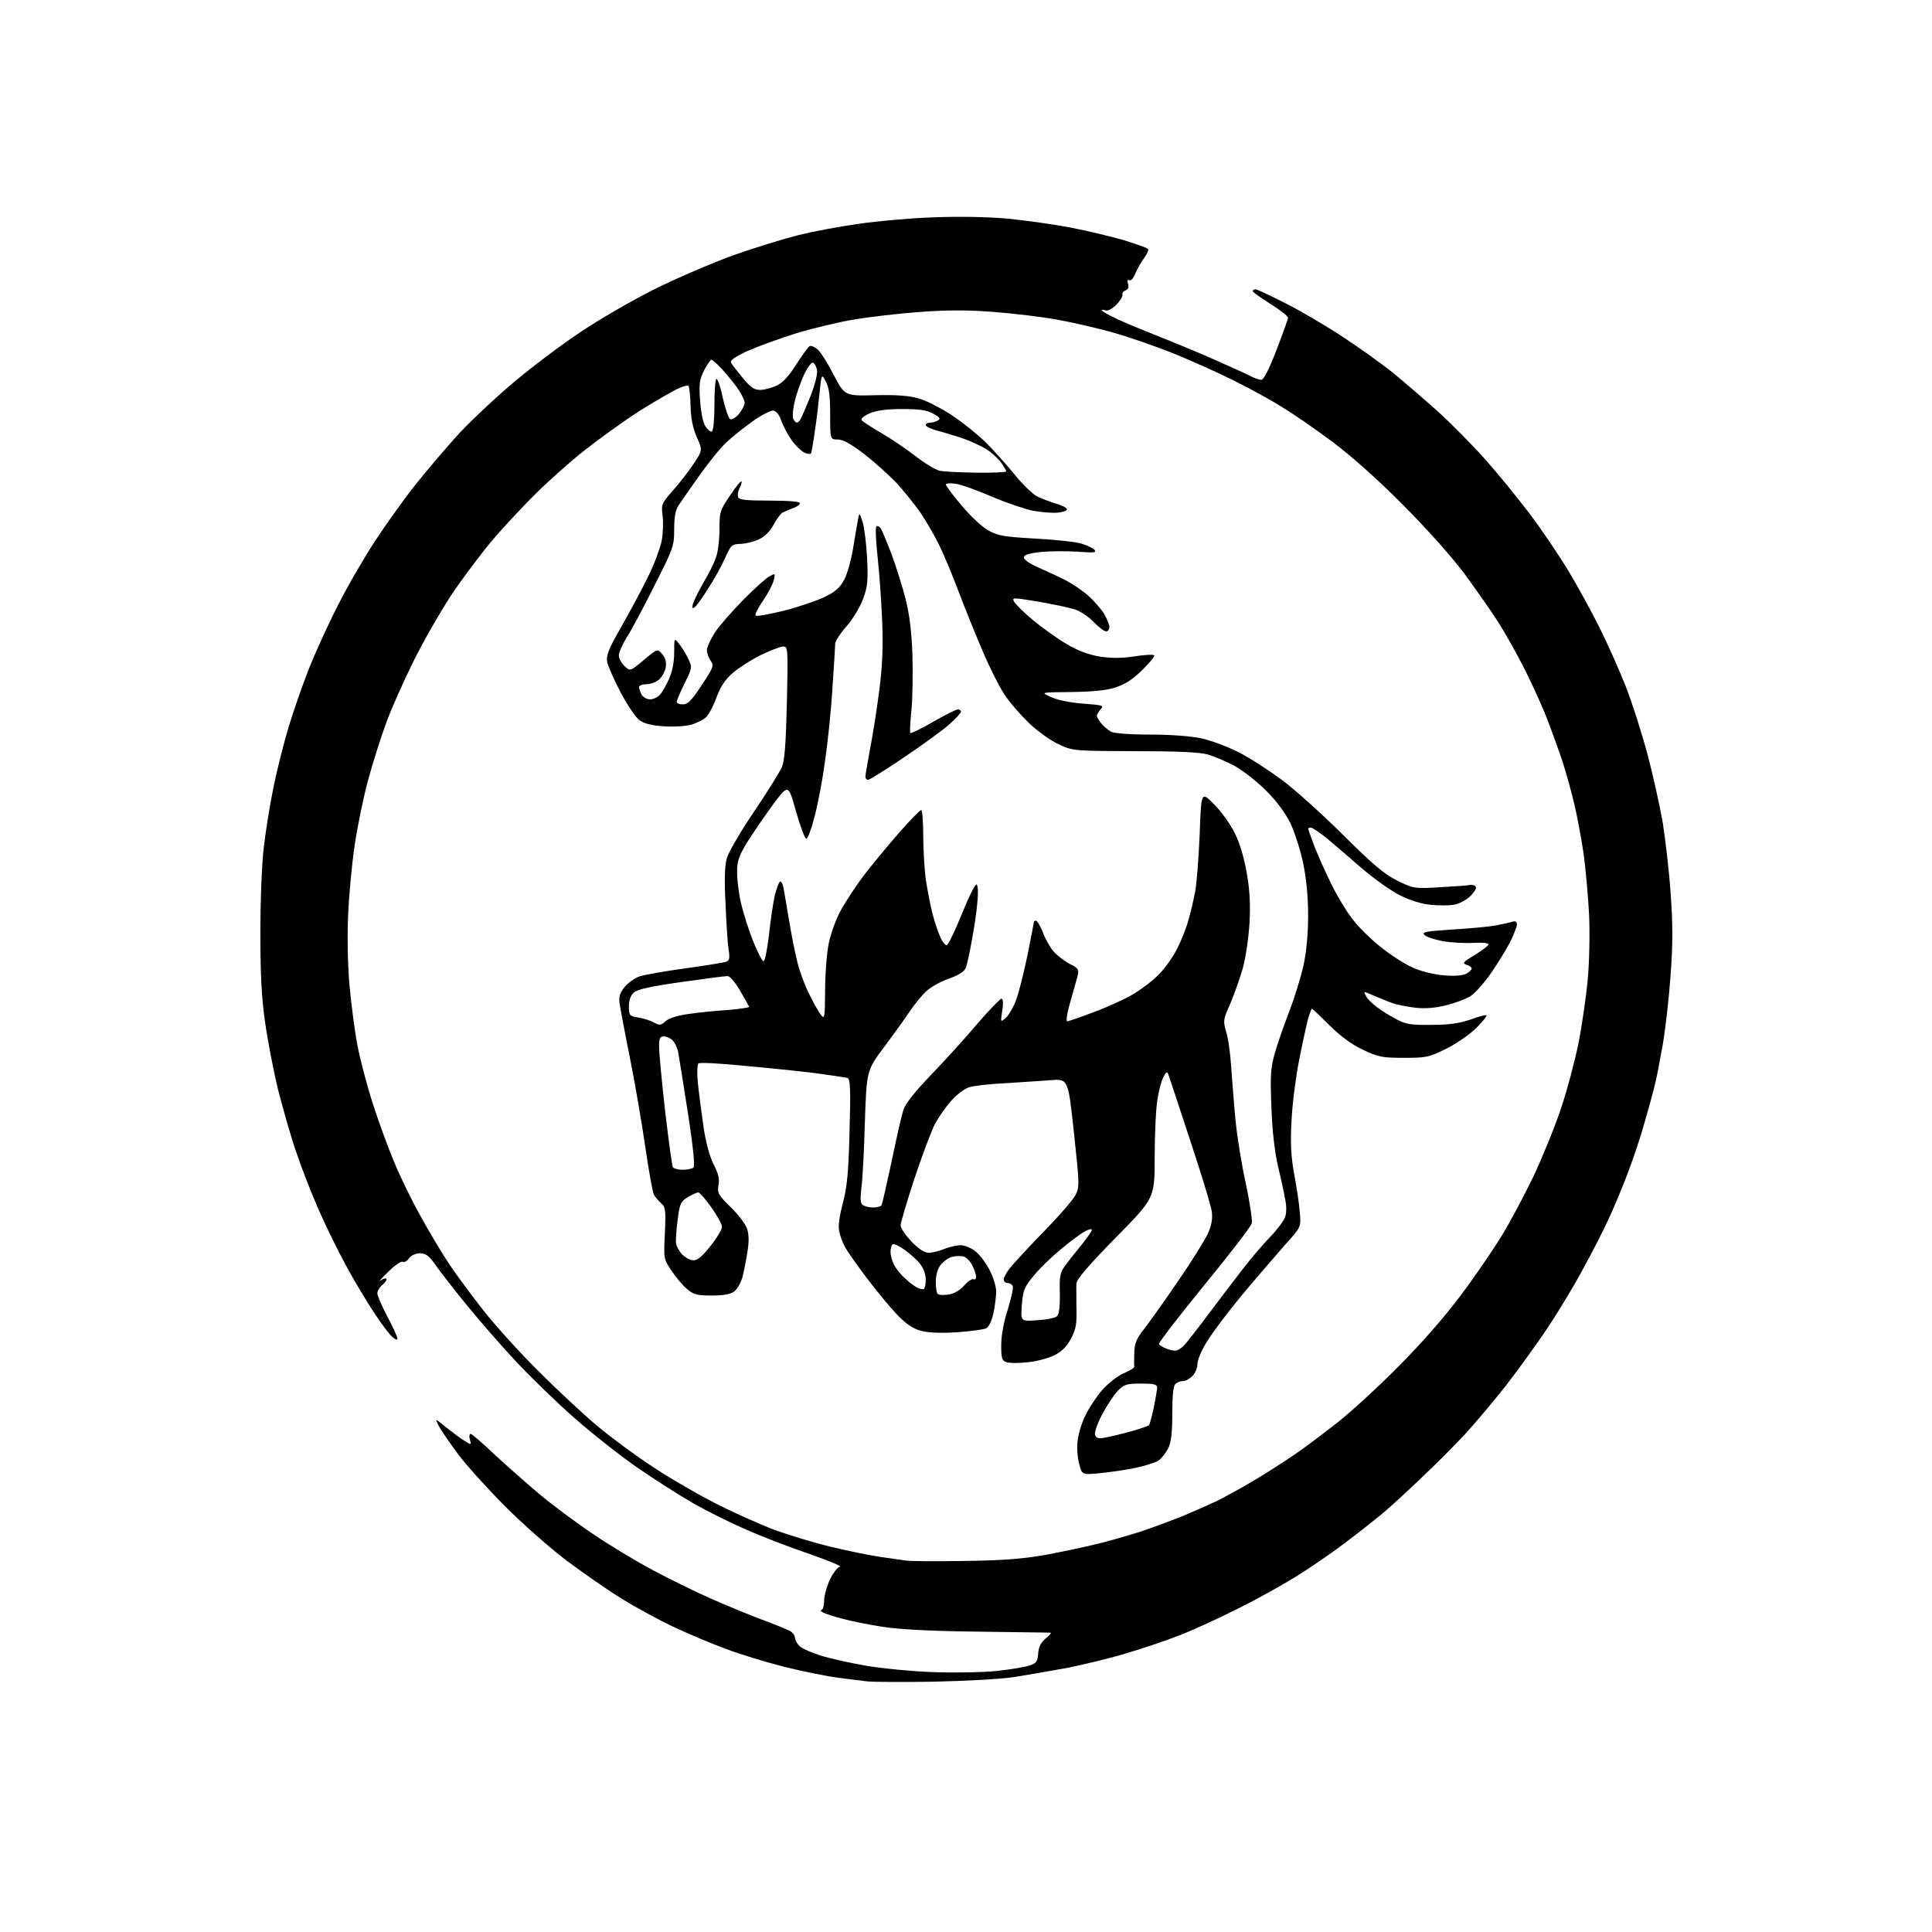 <?xml version="1.0" encoding="UTF-8" standalone="no"?>
<svg 
  version="1.1" 
  xmlns="http://www.w3.org/2000/svg" 
  xmlns:xlink="http://www.w3.org/1999/xlink" 
  xmlns:svg="http://www.w3.org/2000/svg"
  xmlns:rdf="http://www.w3.org/1999/02/22-rdf-syntax-ns#"
  xmlns:cc="http://creativecommons.org/ns#"
  xmlns:dc="http://purl.org/dc/elements/1.1/"
  viewBox="0 0 768 768"
  width="768"
  height="768"
>
<style>svg {background-color: white; }</style>"
<path stroke="none" fill="black" fill-rule="evenodd" d="M371.0,668.5C358.6,668.7 346.9,668.6 345.0,668.4C343.1,668.2 337.7,667.5 333.0,666.9C328.4,666.3 318.6,664.3 311.4,662.5C304.1,660.6 293.8,657.5 288.4,655.4C282.9,653.4 273.5,649.4 267.5,646.6C261.4,643.7 251.9,638.5 246.5,635.1C241.0,631.7 231.3,624.9 225.0,620.2C218.7,615.4 207.9,605.9 201.0,599.0C194.1,592.1 185.6,582.7 182.2,578.2C178.8,573.6 175.2,568.4 174.4,566.8C172.8,563.7 172.8,563.7 177.1,567.2C179.5,569.1 182.8,571.6 184.4,572.6C187.4,574.5 187.4,574.5 186.8,572.2C186.4,571.0 186.6,570.0 187.1,570.0C187.6,570.0 191.9,573.7 196.7,578.3C201.6,582.8 209.6,589.9 214.5,594.0C219.4,598.1 228.9,605.2 235.6,609.7C242.2,614.2 253.0,620.7 259.6,624.2C266.1,627.7 276.2,632.6 282.0,635.2C287.8,637.8 296.8,641.5 302.0,643.5C307.2,645.4 312.5,647.6 313.8,648.2C315.0,648.8 316.0,650.1 316.0,651.0C316.0,651.9 316.9,653.5 317.9,654.4C319.0,655.4 322.7,657.0 326.2,658.1C329.6,659.2 337.7,661.0 344.0,662.1C350.3,663.2 362.5,664.4 371.0,664.7C379.9,665.0 390.7,664.8 396.5,664.2C402.0,663.6 407.9,662.6 409.5,662.0C412.0,661.1 412.5,660.4 412.7,657.2C412.9,654.6 413.8,652.9 415.7,651.3C417.3,650.0 418.1,649.0 417.5,649.0C416.9,649.0 403.9,648.8 388.5,648.6C370.4,648.4 357.1,647.7 351.0,646.7C345.8,645.9 338.6,644.5 335.0,643.5C331.4,642.6 327.8,641.4 327.0,640.9C326.2,640.5 326.0,640.0 326.5,640.0C327.1,640.0 327.6,638.3 327.6,636.1C327.7,634.0 328.8,630.2 330.0,627.7C331.3,625.1 333.0,622.9 333.9,622.8C334.8,622.6 329.4,620.4 322.0,617.8C314.6,615.3 303.3,611.0 297.0,608.2C290.7,605.5 280.8,600.6 275.1,597.3C269.4,594.0 259.4,587.6 252.8,583.0C246.2,578.4 235.3,569.8 228.5,563.8C221.7,557.9 211.2,547.7 205.2,541.3C199.1,534.8 190.2,524.5 185.3,518.5C180.4,512.5 174.9,505.4 173.1,502.8C170.4,499.0 169.2,498.2 166.8,498.2C165.1,498.3 163.3,499.1 162.5,500.3C161.8,501.3 160.7,501.9 160.1,501.6C159.5,501.2 156.9,503.0 154.3,505.6C151.6,508.2 150.3,509.7 151.3,509.0C152.2,508.3 153.3,508.0 153.6,508.3C153.9,508.6 153.2,509.7 152.1,510.7C150.9,511.6 150.0,513.2 150.0,514.1C150.0,515.1 151.8,519.2 154.0,523.4C156.2,527.5 158.0,531.5 158.0,532.1C158.0,532.8 157.1,532.5 155.9,531.4C154.7,530.4 151.4,525.9 148.5,521.5C145.6,517.1 140.6,508.8 137.5,503.0C134.3,497.2 129.4,487.1 126.5,480.5C123.6,473.9 119.6,463.6 117.6,457.5C115.5,451.5 112.4,440.4 110.5,433.0C108.7,425.6 106.4,413.6 105.4,406.5C104.0,396.8 103.5,387.7 103.5,370.5C103.5,357.9 104.1,342.6 104.9,336.5C105.6,330.4 107.3,319.9 108.7,313.0C110.1,306.1 112.8,295.4 114.7,289.1C116.6,282.8 120.2,272.4 122.7,266.1C125.2,259.7 130.4,248.3 134.3,240.7C138.1,233.1 144.8,221.6 149.0,215.2C153.2,208.8 160.3,198.8 164.9,193.0C169.4,187.3 177.4,177.9 182.6,172.2C187.9,166.6 197.9,157.2 204.9,151.4C211.8,145.6 223.5,136.8 230.9,131.9C238.2,127.0 251.3,119.4 259.9,115.1C268.5,110.8 282.7,104.7 291.4,101.5C300.2,98.4 312.0,94.8 317.6,93.4C323.3,92.0 333.9,90.0 341.2,89.0C348.5,87.9 361.9,86.7 371.0,86.4C381.0,86.0 392.6,86.2 400.5,86.9C407.6,87.6 419.0,89.2 425.8,90.5C432.5,91.8 442.0,94.1 446.8,95.5C451.6,97.0 455.9,98.5 456.3,98.9C456.7,99.3 456.1,100.8 455.0,102.3C453.9,103.7 452.3,106.5 451.4,108.5C450.6,110.6 449.5,111.8 448.9,111.4C448.2,111.0 448.0,111.5 448.4,112.8C448.8,114.1 448.5,115.0 447.5,115.4C446.6,115.7 446.0,116.5 446.2,117.2C446.3,117.9 445.2,119.7 443.7,121.2C442.1,122.8 440.3,123.7 439.5,123.4C438.7,123.0 438.0,123.1 438.0,123.4C438.0,123.7 440.8,125.3 444.2,126.9C447.7,128.5 455.7,131.8 462.0,134.3C468.3,136.8 478.0,140.8 483.5,143.3C489.0,145.7 494.9,148.4 496.7,149.3C498.5,150.3 500.6,151.0 501.4,151.0C502.3,151.0 504.5,146.8 507.4,139.2C509.9,132.7 512.0,126.9 512.0,126.3C512.0,125.7 508.9,123.2 505.0,120.8C501.2,118.4 498.1,116.2 498.0,115.8C498.0,115.3 498.5,115.0 499.1,115.0C499.7,115.0 505.2,117.6 511.3,120.7C517.4,123.8 527.6,129.8 533.9,134.0C540.3,138.2 549.1,144.5 553.5,148.0C557.9,151.6 565.9,158.5 571.4,163.4C576.8,168.3 585.3,176.9 590.2,182.4C595.2,188.0 603.1,197.7 607.9,204.0C612.7,210.3 619.6,220.6 623.4,226.8C627.2,233.1 632.8,243.4 636.0,249.8C639.2,256.3 643.9,266.8 646.4,273.2C648.9,279.7 652.8,291.9 655.0,300.2C657.2,308.6 659.9,320.8 661.0,327.2C662.0,333.6 663.5,346.2 664.1,355.1C665.0,367.2 665.0,375.3 664.1,387.4C663.5,396.2 662.1,408.4 661.1,414.5C660.0,420.6 658.7,427.8 658.0,430.5C657.4,433.2 655.5,440.2 653.8,446.0C652.2,451.8 649.1,461.0 647.0,466.5C644.9,472.0 641.6,480.0 639.6,484.2C637.7,488.5 633.1,497.5 629.4,504.2C625.8,511.0 619.3,521.7 615.1,528.0C610.9,534.3 603.5,544.5 598.7,550.7C593.9,556.8 586.5,565.6 582.3,570.2C578.0,574.8 570.2,582.6 565.0,587.5C559.8,592.5 552.8,598.9 549.5,601.7C546.2,604.4 539.4,609.8 534.3,613.6C529.3,617.4 520.7,623.3 515.2,626.7C509.7,630.1 499.5,635.8 492.4,639.3C485.3,642.9 474.9,647.7 469.3,649.9C463.7,652.1 453.7,655.5 447.1,657.4C440.5,659.4 430.2,661.8 424.3,663.0C418.4,664.1 409.0,665.7 403.5,666.6C397.5,667.5 384.4,668.2 371.0,668.5zM383.5,620.5C398.4,620.3 406.6,619.7 415.5,618.1C422.1,616.9 432.0,614.8 437.5,613.4C443.0,612.0 450.9,609.7 455.0,608.3C459.1,606.9 466.3,604.2 471.0,602.3C475.7,600.3 481.8,597.6 484.5,596.3C487.2,594.9 493.8,591.3 499.0,588.2C504.2,585.1 511.6,580.3 515.5,577.6C519.4,574.9 526.8,569.3 532.0,565.2C537.2,561.1 548.0,551.2 556.0,543.1C564.9,534.2 574.5,523.2 580.6,515.0C586.2,507.6 593.4,497.0 596.8,491.5C600.2,486.0 605.8,475.4 609.4,468.0C612.9,460.6 617.9,448.4 620.4,441.0C622.9,433.6 626.0,421.9 627.4,415.0C628.8,408.1 630.4,396.9 631.1,390.0C631.8,382.6 632.0,371.8 631.7,363.8C631.3,356.2 630.3,345.2 629.5,339.3C628.6,333.3 627.0,324.7 625.9,320.0C624.8,315.3 622.6,307.2 620.9,302.0C619.1,296.8 616.2,288.7 614.3,284.0C612.4,279.3 608.6,271.0 605.8,265.5C603.0,260.0 598.5,251.9 595.7,247.5C592.9,243.1 586.7,234.3 582.1,228.0C576.9,221.1 567.1,210.1 557.5,200.5C547.9,190.8 536.8,180.9 529.6,175.6C523.1,170.7 514.1,164.5 509.6,161.8C505.2,159.0 496.6,154.3 490.5,151.3C484.4,148.2 473.6,143.4 466.5,140.5C459.3,137.6 448.5,133.9 442.5,132.2C436.4,130.5 426.5,128.2 420.5,127.1C414.4,126.0 403.0,124.6 395.1,124.0C384.5,123.2 376.9,123.2 365.7,124.0C357.4,124.6 345.6,126.0 339.5,127.0C333.5,128.0 323.1,130.5 316.5,132.5C310.0,134.5 301.3,137.7 297.2,139.5C292.0,141.9 290.1,143.3 290.6,144.2C291.0,144.9 293.1,147.6 295.3,150.3C298.4,154.0 299.8,155.0 302.2,155.0C303.8,155.0 306.8,154.2 308.7,153.3C311.1,152.2 313.6,149.5 316.5,144.9C318.9,141.2 321.3,137.9 321.8,137.6C322.4,137.3 323.7,137.8 324.9,138.8C326.1,139.7 329.0,144.3 331.4,149.0C335.8,157.4 335.8,157.4 347.9,157.1C356.6,156.9 361.4,157.3 365.2,158.4C368.2,159.2 374.2,162.3 378.6,165.2C382.9,168.1 389.0,173.0 392.0,176.0C395.0,179.0 400.1,184.7 403.3,188.6C406.4,192.5 410.5,196.4 412.2,197.3C414.0,198.2 417.5,199.5 419.8,200.2C422.2,200.9 424.2,201.9 424.1,202.5C424.1,203.1 422.3,203.6 420.3,203.8C418.2,204.0 413.8,203.6 410.5,203.0C407.2,202.3 399.8,199.8 394.0,197.3C388.2,194.8 381.8,192.5 379.8,192.3C377.7,192.0 376.0,192.1 376.0,192.6C376.0,193.1 378.8,196.9 382.3,201.0C385.8,205.2 390.5,209.6 393.0,210.9C396.7,213.0 399.3,213.4 411.6,214.1C419.4,214.5 427.7,215.4 429.9,216.1C432.2,216.8 434.5,217.9 435.1,218.6C436.0,219.7 434.8,219.8 428.3,219.3C423.9,219.0 417.3,219.1 413.7,219.4C408.8,220.0 407.0,220.6 407.0,221.6C407.0,222.5 409.5,224.2 412.8,225.6C415.9,227.0 420.8,229.2 423.5,230.6C426.2,232.0 430.4,234.8 432.6,236.8C434.9,238.8 437.7,242.1 438.9,244.0C440.0,245.9 441.0,248.3 441.0,249.2C441.0,250.2 440.4,251.0 439.7,251.0C439.0,251.0 436.7,249.3 434.6,247.1C432.5,245.0 429.1,242.7 426.8,242.1C424.5,241.4 418.1,240.1 412.4,239.1C402.7,237.5 402.2,237.5 403.1,239.1C403.6,240.1 406.9,243.4 410.5,246.4C414.1,249.4 420.1,253.7 423.8,255.9C428.5,258.7 432.5,260.2 437.2,261.0C442.0,261.7 446.0,261.7 451.0,260.9C455.0,260.3 458.5,260.1 458.8,260.5C459.2,260.8 457.0,263.5 453.9,266.5C449.9,270.4 446.9,272.2 443.0,273.4C439.5,274.5 433.5,275.0 425.6,275.1C413.5,275.2 413.5,275.2 417.8,277.1C420.4,278.3 425.4,279.3 430.5,279.7C438.4,280.3 438.9,280.4 437.5,282.0C436.7,282.9 436.0,284.1 436.0,284.6C436.1,285.1 436.9,286.4 437.8,287.6C438.8,288.8 440.5,290.2 441.7,290.9C443.0,291.5 449.1,292.0 457.2,292.0C465.0,292.0 473.4,292.6 477.5,293.5C481.3,294.3 488.0,296.8 492.3,299.0C496.6,301.1 504.4,306.2 509.8,310.2C515.1,314.2 526.1,324.1 534.2,332.2C545.9,343.8 550.3,347.5 555.5,350.1C561.9,353.2 562.2,353.3 572.2,352.7C577.9,352.4 583.4,352.0 584.4,351.8C585.4,351.6 586.5,352.0 586.7,352.7C586.9,353.3 585.8,355.0 584.3,356.4C582.8,357.8 580.0,359.3 578.2,359.6C576.3,360.0 572.2,360.0 569.0,359.7C565.3,359.4 560.8,358.0 556.7,356.0C553.2,354.3 546.3,349.4 541.4,345.2C536.5,340.9 530.2,335.6 527.4,333.2C524.5,330.9 521.7,329.0 521.1,329.0C520.5,329.0 520.0,329.2 520.0,329.4C520.0,329.6 521.1,332.7 522.5,336.4C523.9,340.0 527.0,347.0 529.4,351.8C531.8,356.6 535.6,362.9 537.9,365.7C540.1,368.6 545.0,373.4 548.8,376.4C552.6,379.5 558.2,383.1 561.3,384.5C564.7,386.1 569.6,387.3 573.8,387.7C578.2,388.1 581.4,387.8 582.8,387.1C584.0,386.5 585.0,385.5 585.0,385.0C585.0,384.5 584.1,383.8 582.9,383.5C581.2,382.9 581.6,382.4 586.1,379.7C589.0,377.9 591.5,376.1 591.7,375.5C591.9,374.9 589.6,374.6 585.7,374.8C582.2,375.0 576.7,374.7 573.4,374.1C570.2,373.5 566.9,372.4 566.2,371.6C565.1,370.5 566.8,370.2 577.2,369.5C584.0,369.1 591.8,368.4 594.5,367.9C597.2,367.4 600.3,366.7 601.2,366.4C602.4,366.0 603.0,366.4 603.0,367.5C603.0,368.3 601.8,371.4 600.4,374.3C598.9,377.2 595.5,382.8 592.8,386.7C590.0,390.7 586.3,394.9 584.5,396.0C582.8,397.1 578.5,398.7 574.9,399.6C570.7,400.7 566.6,401.0 562.8,400.6C559.7,400.3 555.4,399.4 553.3,398.7C551.2,397.9 547.8,396.5 545.7,395.6C542.0,394.0 541.9,394.0 543.0,395.9C543.5,397.0 545.5,399.0 547.3,400.3C549.0,401.7 552.5,403.8 555.0,405.1C558.8,407.2 560.9,407.5 569.0,407.4C576.0,407.4 580.1,406.8 584.5,405.3C587.8,404.1 590.7,403.3 590.9,403.6C591.2,403.8 589.4,406.1 586.9,408.6C584.4,411.1 579.2,414.7 575.1,416.8C568.0,420.3 567.1,420.5 558.1,420.5C549.4,420.5 547.9,420.2 541.8,417.3C537.3,415.2 533.0,412.0 528.5,407.6C524.9,404.0 521.8,401.0 521.5,401.0C521.3,401.0 520.6,402.9 519.9,405.2C519.3,407.6 517.7,414.9 516.4,421.5C515.1,428.1 513.7,438.9 513.4,445.5C512.9,454.8 513.2,459.7 514.5,467.0C515.5,472.2 516.5,479.0 516.7,482.1C517.2,487.8 517.2,487.8 510.6,495.1C507.0,499.2 499.4,508.0 493.7,514.8C488.1,521.6 481.8,529.9 479.8,533.3C477.7,536.6 476.0,540.6 476.0,542.2C476.0,543.7 475.1,545.9 474.0,547.0C472.9,548.1 471.2,549.0 470.2,549.0C469.2,549.0 467.9,549.5 467.2,550.2C466.4,551.0 466.0,555.0 466.0,561.8C466.0,569.4 465.6,573.1 464.4,575.7C463.4,577.6 461.7,579.8 460.5,580.6C459.3,581.4 455.2,582.7 451.4,583.5C447.6,584.3 441.3,585.2 437.3,585.6C430.1,586.3 430.1,586.3 429.0,581.9C428.3,579.5 428.0,575.3 428.4,572.6C428.7,569.8 430.1,565.3 431.5,562.6C432.8,559.8 435.8,555.3 438.1,552.6C440.5,549.9 444.2,547.0 446.7,545.9C449.1,544.9 451.0,543.7 450.9,543.3C450.8,542.9 450.8,540.4 450.9,537.8C451.0,534.1 451.7,532.3 454.4,528.8C456.3,526.4 462.4,517.9 468.0,509.7C473.6,501.6 479.0,492.9 480.2,490.3C481.6,487.0 482.1,484.5 481.7,481.6C481.4,479.3 477.5,466.5 473.0,453.0C468.6,439.5 464.7,427.8 464.4,427.0C464.0,425.9 463.5,426.1 462.5,428.1C461.7,429.5 460.6,433.6 460.1,437.1C459.5,440.6 459.0,450.9 459.0,459.9C459.0,476.3 459.0,476.3 443.5,492.0C432.9,502.8 428.0,508.5 427.9,510.2C427.8,511.4 427.9,515.9 427.9,520.0C428.1,526.1 427.7,528.4 425.8,532.0C424.1,535.2 422.3,537.1 419.2,538.7C416.8,539.9 412.0,541.2 408.6,541.5C405.1,541.9 401.3,541.9 400.1,541.5C398.3,540.9 398.0,540.1 398.0,534.7C398.0,530.9 399.0,525.5 400.6,520.6C401.9,516.2 402.9,512.1 402.6,511.3C402.3,510.6 401.4,510.0 400.5,510.0C399.7,510.0 399.0,509.4 399.0,508.6C399.0,507.9 400.0,506.0 401.2,504.4C402.4,502.8 408.4,496.3 414.5,490.0C420.7,483.7 426.5,477.0 427.5,475.1C429.2,471.8 429.1,470.8 426.9,450.2C424.6,428.8 424.6,428.8 417.6,429.4C413.7,429.7 405.6,430.2 399.5,430.6C393.4,430.9 387.0,431.6 385.3,432.2C383.5,432.7 380.3,435.1 378.2,437.5C376.1,439.8 373.2,444.0 371.7,446.7C370.3,449.4 366.6,459.2 363.5,468.5C360.5,477.7 358.0,486.1 358.0,487.1C358.0,488.1 359.9,491.0 362.3,493.5C365.2,496.5 367.5,498.0 369.2,498.0C370.6,498.0 373.4,497.3 375.3,496.5C377.3,495.7 380.3,495.0 381.9,495.0C383.6,495.0 386.1,496.1 388.0,497.6C389.7,499.1 392.2,502.4 393.5,505.1C394.9,507.8 396.0,511.5 396.0,513.4C396.0,515.3 395.5,519.2 394.9,522.0C394.3,524.9 393.1,527.4 392.1,528.0C391.1,528.5 385.9,529.2 380.4,529.6C373.8,530.0 369.0,529.8 366.1,529.0C363.0,528.2 360.2,526.3 356.8,522.8C354.1,520.0 348.6,513.4 344.6,508.1C340.6,502.8 336.6,497.1 335.8,495.5C334.9,493.9 333.9,491.1 333.6,489.4C333.1,487.4 333.7,483.4 335.0,478.4C336.7,472.0 337.3,466.5 337.7,449.8C338.2,432.7 338.0,429.0 336.9,428.5C336.1,428.3 330.1,427.4 323.5,426.5C316.9,425.7 304.1,424.4 295.1,423.6C286.1,422.7 278.3,422.3 277.7,422.7C277.2,423.0 277.0,426.1 277.4,430.4C277.8,434.3 278.8,442.0 279.6,447.5C280.5,453.9 282.0,459.4 283.6,462.7C285.6,466.5 286.1,468.7 285.6,471.2C285.1,474.2 285.5,475.0 290.5,479.9C293.5,482.8 296.4,486.7 297.0,488.5C297.7,490.7 297.8,493.7 297.1,497.7C296.6,501.0 295.7,505.5 295.1,507.8C294.4,510.1 293.0,512.6 291.7,513.5C290.3,514.5 287.3,515.0 282.9,515.0C277.2,515.0 275.7,514.6 273.2,512.5C271.5,511.1 268.7,507.8 267.0,505.2C263.8,500.5 263.8,500.4 264.3,490.3C264.7,481.1 264.6,479.9 262.8,478.3C261.7,477.3 260.4,475.8 259.9,474.8C259.4,473.9 257.9,465.4 256.5,455.8C255.1,446.3 252.4,430.4 250.4,420.5C248.4,410.6 246.6,400.9 246.3,398.9C245.9,396.1 246.4,394.7 248.4,392.2C249.9,390.5 252.5,388.7 254.3,388.1C256.1,387.5 264.0,386.1 272.0,385.0C280.0,383.9 287.3,382.7 288.4,382.4C290.0,381.9 290.2,381.1 289.6,377.1C289.2,374.6 288.7,366.4 288.4,359.0C287.9,349.9 288.1,344.1 288.9,341.2C289.6,338.8 294.4,330.5 299.7,322.7C305.0,314.9 309.9,306.9 310.8,305.0C311.9,302.4 312.4,295.9 312.8,279.2C313.3,257.5 313.2,257.0 311.3,257.0C310.2,257.0 306.2,258.6 302.4,260.4C298.6,262.3 293.6,265.5 291.3,267.5C288.3,270.1 286.5,272.8 284.9,277.0C283.8,280.2 281.9,283.8 280.9,284.9C279.8,286.0 277.1,287.4 274.7,288.1C272.4,288.7 267.4,289.0 263.7,288.7C259.0,288.4 256.0,287.6 254.2,286.3C252.7,285.2 249.4,280.3 246.8,275.4C244.2,270.5 241.8,265.0 241.4,263.3C240.9,260.6 241.7,258.4 246.9,249.3C250.3,243.3 255.1,234.4 257.5,229.5C260.0,224.5 262.4,218.0 263.0,215.1C263.6,212.1 263.7,207.5 263.4,205.0C262.8,200.5 263.0,200.1 267.4,195.1C270.0,192.2 273.7,187.4 275.7,184.4C279.3,179.0 279.3,179.0 277.0,173.8C275.4,170.1 274.6,166.2 274.5,161.2C274.4,157.2 274.0,153.7 273.7,153.4C273.5,153.1 271.6,153.5 269.7,154.4C267.8,155.2 260.9,159.2 254.3,163.3C247.8,167.5 237.8,174.7 232.0,179.3C226.2,183.9 217.4,191.8 212.5,196.7C207.6,201.6 199.9,209.8 195.6,214.9C191.3,220.0 183.9,229.8 179.3,236.7C174.8,243.6 167.9,255.6 164.1,263.4C160.3,271.1 155.5,281.9 153.5,287.4C151.5,292.8 148.3,302.9 146.4,309.8C144.5,316.7 142.1,328.5 141.0,335.9C139.9,343.4 138.7,355.8 138.4,363.5C138.0,371.7 138.2,383.2 138.9,391.4C139.6,399.0 141.0,409.9 142.1,415.6C143.2,421.3 145.9,431.6 148.1,438.4C150.3,445.3 154.1,455.8 156.6,461.7C159.0,467.7 163.8,477.4 167.1,483.3C170.4,489.3 175.5,497.9 178.5,502.4C181.5,506.9 187.9,515.5 192.7,521.6C197.5,527.6 207.3,538.4 214.5,545.5C221.6,552.6 232.0,562.3 237.5,566.9C243.0,571.5 252.9,578.8 259.5,583.1C266.1,587.5 277.3,594.0 284.4,597.6C291.4,601.2 302.0,605.9 307.7,608.1C313.5,610.2 323.7,613.3 330.4,614.9C337.0,616.5 345.9,618.3 350.0,618.9C354.1,619.5 358.9,620.2 360.5,620.4C362.1,620.6 372.5,620.7 383.5,620.5zM439.7,571.4C441.8,571.0 446.4,569.9 449.9,568.9C453.4,567.9 456.5,566.8 456.7,566.6C457.0,566.3 457.8,563.3 458.6,559.8C459.3,556.3 459.9,552.7 460.0,551.8C460.0,550.3 459.0,550.0 453.6,550.0C447.8,550.0 446.9,550.3 444.3,552.9C442.8,554.5 440.0,558.7 438.1,562.3C436.1,566.1 435.0,569.5 435.3,570.4C435.8,571.8 436.7,572.0 439.7,571.4zM467.1,536.9C467.9,537.0 469.6,536.0 470.7,534.8C471.9,533.5 476.2,528.0 480.3,522.5C484.4,517.0 490.6,508.9 494.0,504.5C497.4,500.1 502.4,494.2 505.1,491.5C507.7,488.8 510.3,485.3 510.8,483.9C511.4,482.4 511.5,479.6 510.9,476.9C510.5,474.5 509.2,468.4 508.0,463.5C506.7,457.7 505.7,449.4 505.4,440.0C504.9,427.5 505.1,424.5 506.8,418.5C507.9,414.6 510.5,407.3 512.5,402.1C514.5,396.9 517.0,388.8 518.1,384.1C519.3,378.4 520.0,371.6 520.0,364.0C520.0,356.5 519.3,349.2 518.0,343.0C516.9,337.8 514.6,330.7 512.9,327.1C510.8,323.0 507.3,318.2 503.1,314.1C499.5,310.5 493.8,306.1 490.5,304.3C487.2,302.6 482.5,300.6 480.0,299.9C476.9,299.0 467.8,298.6 451.0,298.6C426.5,298.5 426.5,298.5 420.7,295.8C417.5,294.3 412.2,290.5 409.0,287.4C405.7,284.2 401.3,279.2 399.3,276.1C397.3,273.1 393.4,265.4 390.7,259.0C388.0,252.7 383.6,241.9 381.0,235.0C378.4,228.1 374.8,219.5 373.0,216.0C371.2,212.4 368.0,206.9 365.9,203.8C363.7,200.7 359.5,195.4 356.5,192.1C353.4,188.9 347.6,183.6 343.4,180.4C338.2,176.4 335.0,174.7 333.0,174.7C330.0,174.7 330.0,174.7 330.0,164.8C330.0,157.4 329.6,154.1 328.3,151.7C326.6,148.5 326.6,148.5 325.8,156.0C325.4,160.1 324.6,167.1 323.9,171.5C323.3,175.9 322.6,179.8 322.4,180.2C322.1,180.6 320.9,180.5 319.7,179.9C318.5,179.3 316.2,177.1 314.7,175.0C313.2,172.8 311.3,169.4 310.6,167.3C309.8,164.9 308.6,163.4 307.4,163.2C306.4,163.1 302.6,165.0 299.0,167.6C295.4,170.2 290.8,173.9 288.7,175.9C286.5,177.9 281.8,183.7 278.2,188.8C274.5,194.0 270.7,199.4 269.8,200.8C268.5,202.7 268.0,205.5 268.0,210.4C268.0,217.0 267.7,217.9 260.1,232.9C255.8,241.5 250.9,250.7 249.1,253.4C247.4,256.2 246.0,259.4 246.0,260.5C246.0,261.7 247.0,263.6 248.3,264.8C250.5,266.9 250.5,266.9 256.0,262.3C261.4,257.8 261.4,257.8 263.3,260.1C264.6,261.7 265.0,263.3 264.6,265.5C264.3,267.1 263.0,269.3 261.9,270.2C260.7,271.2 258.5,272.0 256.9,272.0C255.3,272.0 254.0,272.5 254.0,273.1C254.0,273.7 254.5,275.0 255.0,276.1C255.6,277.1 257.1,278.0 258.4,278.0C259.7,278.0 261.4,277.2 262.3,276.2C263.2,275.3 264.8,272.4 265.9,270.0C267.2,267.1 268.0,263.3 268.0,259.5C268.0,253.5 268.0,253.5 270.0,256.0C271.1,257.4 272.7,260.0 273.6,261.9C275.2,265.3 275.2,265.5 272.1,271.7C270.4,275.2 269.0,278.5 269.0,279.0C269.0,279.6 270.1,280.0 271.5,280.0C273.4,280.0 274.9,278.5 278.9,272.4C283.6,265.3 283.9,264.6 282.5,262.7C281.7,261.5 281.0,259.6 281.0,258.4C281.0,257.3 282.5,254.1 284.2,251.4C286.0,248.7 291.1,242.9 295.5,238.4C299.9,234.0 304.6,229.7 305.9,229.1C308.2,227.8 308.2,227.9 307.6,230.6C307.2,232.2 305.3,235.9 303.3,238.8C301.3,241.7 300.0,244.3 300.4,244.7C300.7,245.1 305.9,244.2 311.8,242.7C317.7,241.2 325.0,238.7 328.0,237.2C332.3,235.1 334.0,233.5 335.7,230.2C336.9,227.8 338.3,222.7 339.0,218.7C339.6,214.7 340.5,209.7 340.9,207.5C341.6,203.5 341.6,203.5 342.9,207.5C343.6,209.7 344.4,216.2 344.7,222.0C345.1,231.2 344.9,233.2 343.0,238.3C341.8,241.5 338.8,246.4 336.4,249.1C334.0,251.8 332.0,254.9 332.0,255.9C332.0,256.9 331.5,264.8 330.9,273.6C330.4,282.3 329.0,295.6 327.9,303.0C326.9,310.4 325.0,320.3 323.7,325.0C322.5,329.7 321.1,333.4 320.5,333.4C319.9,333.3 318.1,328.4 316.4,322.5C313.4,311.7 313.4,311.7 307.6,319.4C304.5,323.6 299.9,330.3 297.4,334.2C293.6,340.4 293.0,342.2 293.0,346.8C293.0,349.7 293.7,355.3 294.6,359.2C295.5,363.1 297.7,369.9 299.4,374.2C301.2,378.6 303.0,382.1 303.5,382.1C304.1,382.1 305.0,377.3 305.7,371.5C306.3,365.6 307.4,358.6 308.0,355.9C308.7,353.2 309.6,350.8 310.0,350.5C310.5,350.2 311.1,351.2 311.4,352.7C311.7,354.3 312.7,360.0 313.6,365.5C314.5,371.0 316.0,378.7 317.0,382.6C318.0,386.6 320.2,392.4 321.9,395.6C323.5,398.9 325.5,402.4 326.4,403.5C327.8,405.3 327.9,404.5 328.0,393.5C328.0,386.9 328.7,378.4 329.5,374.7C330.3,370.9 332.5,364.9 334.5,361.4C336.5,357.9 340.4,351.9 343.3,348.1C346.2,344.3 352.3,336.9 356.9,331.6C361.5,326.3 365.7,322.0 366.2,322.0C366.6,322.0 367.0,326.6 367.0,332.2C367.0,337.9 367.5,345.6 368.0,349.5C368.6,353.4 369.7,359.2 370.5,362.5C371.3,365.8 372.8,370.2 373.7,372.3C374.6,374.4 375.8,375.9 376.4,375.7C377.0,375.5 379.7,369.9 382.4,363.2C385.1,356.5 387.7,351.3 388.2,351.6C388.8,352.0 388.9,354.9 388.5,358.9C388.2,362.5 387.2,369.3 386.3,373.9C385.5,378.6 384.4,383.4 384.0,384.6C383.4,386.2 381.2,387.6 377.0,389.1C373.6,390.3 369.5,392.7 367.9,394.3C366.3,395.9 363.5,399.3 361.8,401.8C360.1,404.4 355.5,410.8 351.6,416.0C344.5,425.5 344.5,425.5 343.8,446.0C343.5,457.3 342.9,469.1 342.4,472.3C341.9,476.9 342.0,478.4 343.1,479.1C343.9,479.6 345.7,480.0 347.2,480.0C348.7,480.0 350.1,479.6 350.4,479.1C350.7,478.7 352.5,470.7 354.5,461.4C356.4,452.1 358.5,442.9 359.2,441.0C359.8,438.9 364.0,433.6 369.9,427.5C375.2,422.0 383.5,412.9 388.3,407.2C393.1,401.6 397.6,397.0 398.1,397.0C398.7,397.0 398.9,398.8 398.4,401.8C397.7,406.5 397.7,406.5 399.8,404.6C401.0,403.6 402.9,400.3 404.0,397.3C405.1,394.3 407.1,386.2 408.5,379.4C409.9,372.5 411.0,366.6 411.0,366.4C411.0,366.2 411.4,366.0 411.9,366.0C412.3,366.0 413.5,368.0 414.5,370.5C415.4,373.0 417.3,376.4 418.7,378.1C420.1,379.7 423.0,382.0 425.1,383.1C428.6,384.8 429.0,385.4 428.4,387.8C428.0,389.3 426.7,394.0 425.5,398.2C424.2,402.5 423.7,406.0 424.2,406.0C424.7,406.0 429.4,404.4 434.6,402.4C439.8,400.5 446.9,397.3 450.3,395.3C453.7,393.3 458.4,389.7 460.7,387.3C463.1,384.9 466.3,380.4 467.9,377.2C469.5,374.0 471.6,368.9 472.4,365.8C473.3,362.8 474.5,357.6 475.1,354.4C475.7,351.2 476.5,340.9 476.9,331.5C477.5,314.5 477.5,314.5 482.7,319.8C485.5,322.6 489.2,327.8 490.9,331.3C492.8,335.0 494.6,341.2 495.6,347.0C496.8,353.8 497.1,359.5 496.7,367.0C496.3,372.9 495.2,380.8 494.0,385.0C492.8,389.1 490.6,395.4 489.0,399.1C486.2,405.3 486.2,405.9 487.4,410.1C488.2,412.5 489.1,418.8 489.4,424.0C489.8,429.2 490.5,438.7 491.1,445.0C491.7,451.3 493.5,462.7 495.2,470.3C496.8,477.9 497.9,485.1 497.6,486.3C497.3,487.5 488.8,498.6 478.6,511.0C468.5,523.4 460.4,533.9 460.7,534.3C461.0,534.8 462.2,535.5 463.4,536.0C464.5,536.5 466.2,536.9 467.1,536.9zM412.4,524.8C416.0,524.6 419.5,523.9 420.2,523.2C421.0,522.4 421.4,519.2 421.3,514.1C421.1,507.5 421.4,505.8 423.3,503.3C424.5,501.6 427.4,497.9 429.8,495.0C432.1,492.2 434.0,489.4 434.0,488.9C434.0,488.3 432.6,488.7 430.9,489.7C429.2,490.7 425.0,493.8 421.7,496.6C418.3,499.4 413.5,504.0 411.1,506.9C407.2,511.6 406.7,512.7 406.2,518.7C405.7,525.3 405.7,525.3 412.4,524.8zM377.0,514.6C379.2,514.3 381.6,512.9 383.3,511.0C384.8,509.3 386.5,508.2 387.0,508.5C387.6,508.8 388.0,508.4 388.0,507.5C388.0,506.6 387.3,504.6 386.5,503.0C385.7,501.4 384.2,499.9 383.1,499.5C382.0,499.2 380.0,499.2 378.6,499.6C377.1,499.9 375.1,501.4 374.0,502.7C372.7,504.4 372.0,506.8 372.0,509.5C372.0,511.8 372.3,514.0 372.8,514.4C373.2,514.8 375.1,514.9 377.0,514.6zM367.2,512.4C367.7,512.1 368.0,510.4 368.0,508.6C368.0,506.7 367.1,504.1 365.8,502.5C364.7,501.0 361.9,498.5 359.7,496.9C357.5,495.3 355.4,494.3 354.9,494.6C354.4,494.9 354.0,496.2 354.0,497.6C354.0,499.0 354.6,501.3 355.4,502.8C356.2,504.3 358.1,506.7 359.7,508.1C361.2,509.6 363.4,511.2 364.5,511.8C365.6,512.4 366.8,512.6 367.2,512.4zM275.7,501.0C277.3,501.0 279.3,499.3 282.5,495.2C285.0,492.1 287.0,488.7 287.0,487.7C287.0,486.7 285.1,483.2 282.8,480.0C280.5,476.7 278.1,474.0 277.6,474.0C277.0,474.0 275.1,474.9 273.4,475.9C270.6,477.6 270.2,478.5 269.4,484.7C268.9,488.4 268.6,492.6 268.7,493.9C268.8,495.2 269.9,497.3 271.1,498.6C272.4,499.9 274.4,501.0 275.7,501.0zM271.3,465.0C273.1,465.0 275.0,464.6 275.6,464.2C276.3,463.7 275.7,457.0 273.4,442.1C271.6,430.3 269.8,419.4 269.5,417.8C269.1,416.3 268.2,414.3 267.3,413.5C266.5,412.7 265.0,412.0 263.9,412.0C262.3,412.0 262.0,412.7 262.0,416.3C262.0,418.6 263.1,430.1 264.4,441.7C265.8,453.4 267.1,463.4 267.5,464.0C267.8,464.5 269.6,465.0 271.3,465.0zM264.5,406.0C265.8,404.8 269.2,403.7 273.5,403.1C277.4,402.5 284.5,401.8 289.3,401.5C294.1,401.1 298.0,400.5 297.8,400.2C297.6,399.8 296.0,396.9 294.2,393.8C292.2,390.4 290.1,388.0 289.2,388.0C288.2,388.0 279.9,389.1 270.7,390.4C258.6,392.1 253.3,393.3 251.9,394.6C250.7,395.7 250.0,397.6 250.0,400.1C250.0,403.6 250.2,403.9 253.8,404.5C255.8,404.8 258.6,405.7 260.0,406.5C262.2,407.7 262.7,407.6 264.5,406.0zM345.1,310.0C344.5,310.0 344.0,309.4 344.0,308.8C344.0,308.1 344.9,303.0 345.9,297.5C347.0,292.0 348.6,281.7 349.5,274.6C350.7,265.5 351.1,257.5 350.7,247.6C350.4,239.8 349.6,228.2 348.9,221.8C348.2,215.3 347.9,209.7 348.4,209.3C348.8,208.9 349.5,209.2 350.1,210.0C350.6,210.8 352.4,215.1 354.1,219.5C355.8,223.9 358.3,231.8 359.7,237.0C361.5,243.9 362.3,250.1 362.7,260.0C362.9,267.4 362.8,277.5 362.3,282.3C361.8,287.2 361.6,291.3 361.9,291.4C362.3,291.6 366.3,289.6 371.0,286.9C375.7,284.2 380.1,282.0 380.8,282.0C381.4,282.0 382.0,282.4 382.0,282.9C382.0,283.4 379.9,285.7 377.3,288.0C374.7,290.3 366.6,296.2 359.3,301.1C352.1,306.0 345.6,310.0 345.1,310.0zM276.0,241.5C275.1,242.0 275.0,241.6 275.5,239.9C275.9,238.6 277.8,234.8 279.7,231.5C281.7,228.2 283.9,223.8 284.6,221.6C285.4,219.5 286.0,214.5 286.0,210.5C286.0,203.6 286.2,202.9 290.1,197.1C292.4,193.7 294.4,191.1 294.7,191.4C295.0,191.6 294.6,192.8 294.0,194.0C293.4,195.2 293.1,196.8 293.4,197.6C293.8,198.7 296.5,199.0 306.0,199.0C313.5,199.0 318.0,199.4 318.0,200.0C318.0,200.6 316.8,201.5 315.2,202.0C313.7,202.6 311.8,203.4 311.0,203.8C310.2,204.3 308.6,206.5 307.5,208.6C306.3,211.0 304.1,213.2 301.9,214.3C299.9,215.3 296.5,216.1 294.5,216.2C290.9,216.3 290.6,216.6 288.2,221.9C286.8,225.0 283.8,230.5 281.4,234.1C279.1,237.8 276.7,241.1 276.0,241.5zM388.2,187.9C394.7,188.0 400.0,187.7 400.0,187.4C400.0,187.1 399.1,185.5 397.9,183.8C396.7,182.2 394.1,179.8 392.0,178.5C389.9,177.2 385.5,175.2 382.3,174.1C379.1,173.1 374.6,171.7 372.2,171.1C369.9,170.4 368.0,169.5 368.0,169.0C368.0,168.4 368.8,168.0 369.8,168.0C370.7,168.0 372.1,167.6 372.9,167.1C374.0,166.4 373.5,165.8 370.9,164.4C368.3,163.0 365.4,162.6 358.5,162.6C352.4,162.6 348.2,163.2 345.7,164.3C343.6,165.2 342.1,166.4 342.5,167.0C342.8,167.5 346.3,169.8 350.3,172.1C354.3,174.4 360.4,178.6 363.9,181.3C367.5,184.1 371.8,186.7 373.4,187.1C375.1,187.5 381.8,187.8 388.2,187.9zM283.0,171.5C283.6,171.1 284.0,166.4 284.0,161.0C284.0,155.6 284.3,150.9 284.8,150.6C285.2,150.4 286.4,153.7 287.3,158.1C288.3,162.4 289.6,166.3 290.2,166.6C290.8,167.0 292.4,166.1 293.7,164.6C294.9,163.1 296.0,161.1 296.0,160.1C296.0,159.1 294.6,156.3 292.9,153.9C291.1,151.5 288.3,148.1 286.6,146.3C284.9,144.5 283.2,143.0 282.8,143.0C282.4,143.0 281.1,144.9 279.9,147.2C278.1,150.8 277.8,152.5 278.3,159.2C278.6,164.0 279.5,168.1 280.5,169.6C281.4,170.9 282.5,171.8 283.0,171.5zM316.8,168.0C317.3,168.0 318.2,167.0 318.7,165.7C319.3,164.4 321.0,160.4 322.5,156.7C323.9,153.0 325.0,148.8 324.8,147.3C324.6,145.9 323.9,144.5 323.2,144.2C322.5,144.0 321.0,146.0 319.5,149.2C318.2,152.1 316.5,156.8 315.9,159.7C315.2,162.5 315.0,165.5 315.3,166.4C315.7,167.3 316.3,168.0 316.8,168.0z" />

</svg>